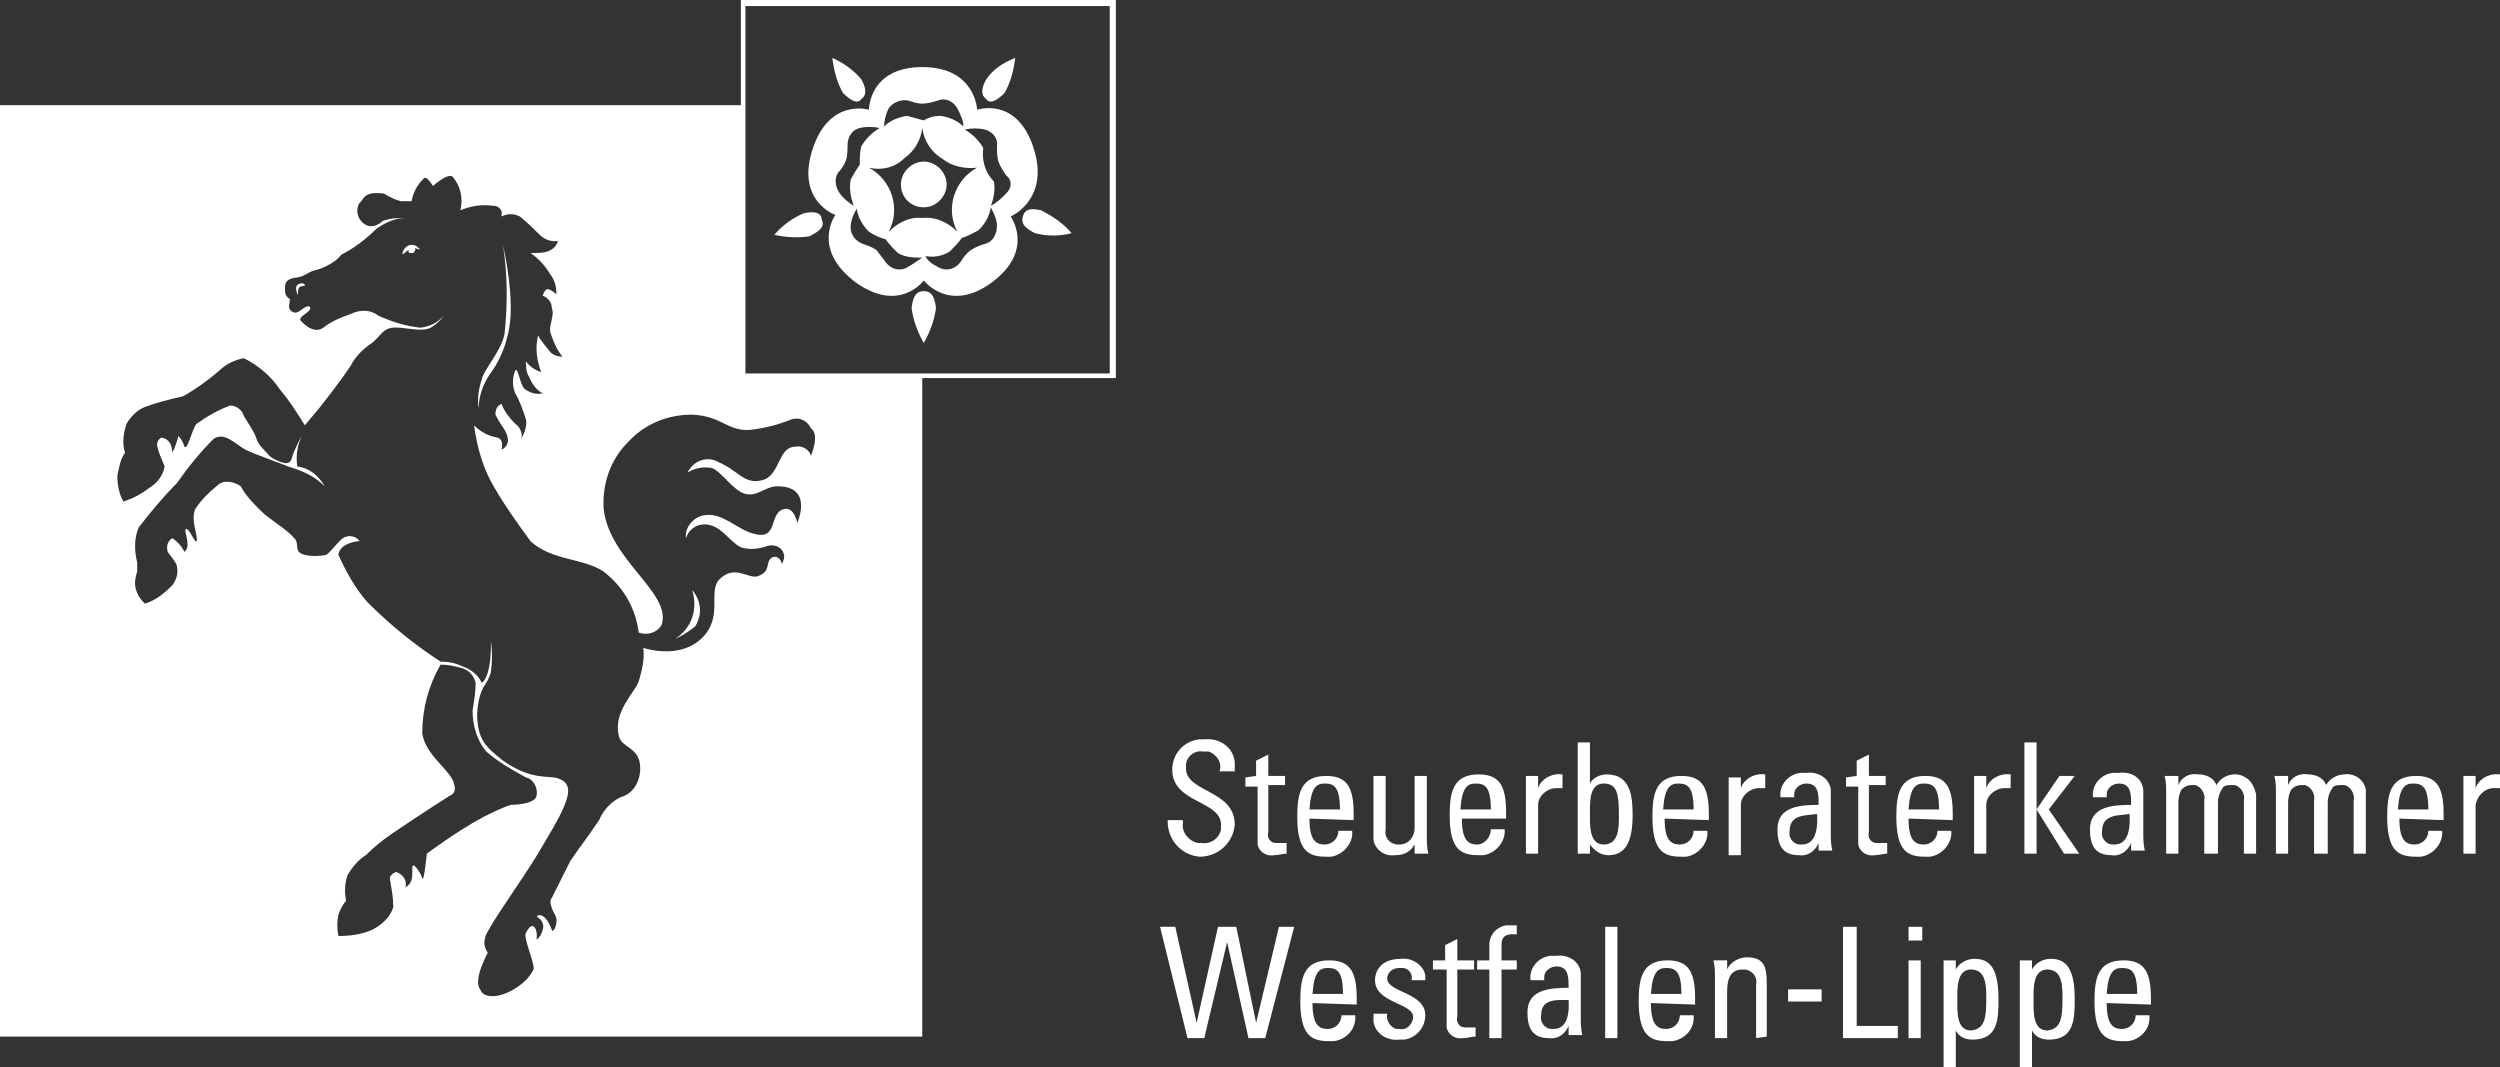 <?xml version="1.0" encoding="utf-8"?>
<!-- Generator: Adobe Illustrator 22.1.0, SVG Export Plug-In . SVG Version: 6.00 Build 0)  -->
<svg version="1.1" id="Ebene_1" xmlns="http://www.w3.org/2000/svg" xmlns:xlink="http://www.w3.org/1999/xlink" x="0px" y="0px"
	 width="164px" height="70px" viewBox="0 0 164 70" style="enable-background:new 0 0 164 70;" xml:space="preserve">
<rect x="0" y="0" width="164" height="70" fill="#333333" stroke="none"/>
<style type="text/css">
	.st0{fill:#FFFFFF;}
</style>
<path id="logo-steuerberaterkammer" class="st0" d="M19.5,18.7c0.1-0.1,0.4-0.2,0.5,0c0,0,0,0,0,0c0.1,0.1-0.3,0-0.4,0.2
	s0,0.5-0.1,0.4C19.4,19,19.4,18.8,19.5,18.7C19.5,18.7,19.5,18.7,19.5,18.7 M26.8,16.5c0-0.1,0-0.2,0.1-0.3c0.1,0,0.2,0,0.3,0.1
	s0,0.2-0.1,0.3c0,0,0,0,0,0C26.9,16.6,26.8,16.6,26.8,16.5 M26.4,16.7c0-0.3,0.2-0.5,0.4-0.6c0.3-0.1,0.5,0,0.7,0.2
	c0.2,0.2-0.2-0.1-0.6,0C26.7,16.5,26.5,16.6,26.4,16.7 M45.4,38.7c0.4,1.2,0,2.5-1.1,3.2c0.5-0.2,0.9-0.5,1.3-0.8
	C46.1,40.3,46,39.4,45.4,38.7 M9.1,37c0-0.1,0-0.2,0-0.2C9.1,36.8,9.1,36.9,9.1,37 M33,16.1c0.3,1.9,0.3,3.9,0.1,5.8
	c-0.2,1.1-1.4,2.4-1.5,3c-0.2,0.6-0.3,1.3-0.2,1.9c0-0.8,0.3-1.6,0.7-2.2c0.6-0.8,1-1.7,1.2-2.6C33.9,19.9,33,16.1,33,16.1 M73,0
	H48.6v24.8h24.6V0H73L73,0z M72.8,24.5H48.9V0.4h23.9V24.5z M59.1,12.1c0-0.8,0.7-1.5,1.5-1.5s1.5,0.7,1.5,1.5
	c0,0.8-0.7,1.5-1.5,1.5C59.8,13.6,59.1,13,59.1,12.1 M54.6,3.8c0.1,0.8,0.3,1.6,0.7,2.3c0.6,0.6,1,0.7,1.2,0.4
	c0.3-0.2,0.4-0.6,0-1.3C56,4.6,55.3,4.1,54.6,3.8 M66.6,3.8c-0.1,0.8-0.3,1.6-0.7,2.3c-0.6,0.6-1,0.7-1.2,0.4
	c-0.3-0.2-0.4-0.6,0-1.3C65.1,4.6,65.8,4.1,66.6,3.8 M67.8,9.7c-1.1-3.4-3.7-2.5-3.7-2.5s-0.1-2.8-3.6-2.8C57,4.4,57,7.2,57,7.2
	s-2.6-0.8-3.7,2.6c-1.1,3.4,1.5,4.3,1.5,4.3s-1.6,2.2,1.3,4.4c2.9,2.1,4.5-0.1,4.5-0.1c0,0,1.7,2.2,4.5,0.1s1.2-4.3,1.2-4.3
	S68.9,13.1,67.8,9.7L67.8,9.7z M58.3,7.1c0.3-0.4,0.8-0.6,1.3-0.5c0.3,0.1,0.6,0.2,0.9,0.2c0.3,0,0.7-0.1,1-0.2c0.5-0.2,1,0,1.3,0.5
	c0.2,0.4,0.4,0.8,0.4,1.2c-0.4-0.4-0.9-0.6-1.5-0.7c-0.4,0-0.8,0.1-1.1,0.3c-0.4-0.1-0.7-0.2-1.1-0.3c-0.6,0.1-1.1,0.3-1.5,0.7
	C58,7.9,58.1,7.5,58.3,7.1L58.3,7.1z M55.1,12.7c-0.3-0.4-0.4-1-0.1-1.4c0.2-0.2,0.4-0.5,0.5-0.8c0.1-0.3,0.1-0.7,0.1-1
	c0-0.5,0.3-1,0.8-1.1c0.4-0.1,0.9-0.1,1.3,0c-0.5,0.3-0.9,0.7-1.2,1.2c-0.1,0.4-0.1,0.8-0.1,1.2c-0.2,0.3-0.4,0.6-0.6,1
	c-0.1,0.6,0,1.1,0.2,1.7C55.7,13.3,55.4,13.1,55.1,12.7L55.1,12.7z M59.4,17.6c-0.5,0.2-1,0-1.3-0.4c-0.2-0.3-0.4-0.5-0.6-0.8
	c-0.3-0.2-0.6-0.3-0.9-0.4c-0.5-0.2-0.8-0.6-0.8-1.1c0-0.4,0.2-0.9,0.4-1.2c0.1,0.6,0.4,1.1,0.8,1.5c0.3,0.2,0.7,0.4,1.1,0.5
	c0.2,0.3,0.5,0.6,0.8,0.9c0.5,0.3,1.1,0.3,1.6,0.3C60.2,17.1,59.8,17.4,59.4,17.6L59.4,17.6z M60.5,14.3c-0.8-0.1-1.6,0.3-2.2,0.9
	c0.8-1.5,0.2-3.4-1.3-4.2c0.8,0.2,1.7,0,2.3-0.6c0.7-0.5,1.1-1.2,1.2-2c0.1,0.8,0.6,1.6,1.3,2c0.6,0.5,1.5,0.7,2.3,0.6
	c-1.5,0.8-2.1,2.7-1.3,4.2C62.2,14.6,61.4,14.2,60.5,14.3L60.5,14.3z M64.6,16c-0.3,0.1-0.6,0.2-0.9,0.4c-0.3,0.2-0.5,0.5-0.7,0.8
	c-0.3,0.4-0.8,0.6-1.3,0.4c-0.4-0.2-0.8-0.4-1-0.8c0.6,0.1,1.1,0,1.6-0.3c0.3-0.3,0.6-0.6,0.8-0.9c0.4-0.1,0.7-0.3,1.1-0.5
	c0.4-0.4,0.7-0.9,0.8-1.5c0.2,0.4,0.4,0.8,0.4,1.2C65.4,15.4,65.1,15.9,64.6,16L64.6,16z M66,12.7c-0.3,0.3-0.6,0.6-1,0.8
	c0.2-0.5,0.3-1.1,0.2-1.6c-0.6-0.6-0.8-1.4-0.7-2.2c-0.3-0.5-0.7-0.9-1.2-1.2c0.4-0.1,0.9-0.1,1.3,0c0.5,0.1,0.9,0.6,0.8,1.1
	c0,0.3,0,0.7,0.1,1c0.1,0.3,0.3,0.6,0.5,0.9C66.4,11.8,66.4,12.3,66,12.7L66,12.7z M70.3,15.3c-0.8,0.2-1.6,0.2-2.4,0
	c-0.8-0.4-0.9-0.7-0.8-1.1c0.1-0.4,0.4-0.6,1.2-0.4C69.1,14.2,69.8,14.7,70.3,15.3 M60.6,22.5c-0.4-0.7-0.7-1.5-0.8-2.3
	c0.1-0.9,0.4-1.1,0.8-1.1c0.4,0,0.7,0.2,0.8,1.1C61.3,21,61,21.8,60.6,22.5 M50.8,15.4c0.5-0.6,1.2-1.1,1.9-1.4
	c0.8-0.2,1.2,0,1.2,0.4c0.2,0.4,0,0.7-0.8,1.1C52.5,15.6,51.6,15.6,50.8,15.4 M77.6,53.8V54c-0.1,0.6,0.4,1.2,1,1.3
	c0.1,0,0.2,0,0.2,0c0.6,0.1,1.2-0.3,1.3-0.9c0-0.1,0-0.2,0-0.3c0-1.6-3.2-1.4-3.2-3.6c0-1.1,0.8-1.9,1.8-2c0.1,0,0.2,0,0.3,0
	c1-0.1,1.9,0.5,2,1.5c0,0.2,0,0.4,0,0.6h-1c0.2-0.6-0.2-1.1-0.7-1.3c-0.1,0-0.2,0-0.4,0c-0.6-0.1-1.1,0.4-1.1,0.9c0,0.1,0,0.1,0,0.2
	c0,1.6,3.2,1.4,3.2,3.7c-0.1,1.2-1.1,2.1-2.3,2.1c-1.2-0.1-2.1-1.1-2.1-2.3c0,0,0,0,0-0.1H77.6L77.6,53.8z M82.4,50.9v-1l0.8-0.4
	v1.4h1.1v0.6h-1.1v3.1c-0.1,0.3,0.1,0.7,0.5,0.7c0.1,0,0.2,0,0.3,0c0.1,0,0.2,0,0.4,0V56c-0.3,0-0.5,0.1-0.8,0.1
	c-0.5,0.1-1-0.2-1.1-0.7c0-0.1,0-0.2,0-0.2v-3.6h-0.8v-0.6L82.4,50.9L82.4,50.9z M85.9,53.7c0,1.4,0.4,1.7,1,1.7
	c0.5,0,0.9-0.4,0.9-0.9c0,0,0,0,0,0h0.9c0.1,0.8-0.6,1.6-1.4,1.7c-0.1,0-0.2,0-0.3,0c-1.1,0-1.9-0.3-1.9-2.6c0-1.5,0.2-2.7,1.9-2.7
	c1.4,0,1.8,0.8,1.8,2.5v0.4L85.9,53.7L85.9,53.7z M87.9,53.1c0-1.5-0.4-1.7-1-1.7c-0.5,0-0.9,0.2-1,1.7H87.9z M92.8,50.9h0.8v4
	c0,0.4,0,0.7,0.1,1.1h-0.9v-0.6h0c-0.3,0.5-0.7,0.7-1.3,0.7c-0.7,0.1-1.3-0.4-1.4-1c0-0.1,0-0.2,0-0.3v-3.9h0.8v3.5
	c-0.1,0.5,0.2,0.9,0.7,1c0.1,0,0.1,0,0.2,0c0.6,0,1-0.5,1-1.1c0,0,0-0.1,0-0.1V50.9L92.8,50.9z M95.9,53.7c0,1.4,0.4,1.7,1,1.7
	c0.5,0,0.9-0.5,0.9-1c0,0,0,0,0,0h0.9c0.1,0.8-0.6,1.6-1.4,1.7c-0.1,0-0.2,0-0.3,0c-1.1,0-1.9-0.3-1.9-2.6c0-1.5,0.2-2.7,1.9-2.7
	c1.4,0,1.8,0.8,1.8,2.5v0.4L95.9,53.7L95.9,53.7z M97.8,53.1c0-1.5-0.4-1.7-1-1.7c-0.5,0-0.9,0.2-1,1.7H97.8z M100.9,51.7
	L100.9,51.7c0.2-0.6,0.9-1,1.6-0.9v0.9l-0.2,0c-0.1,0-0.1,0-0.2,0c-0.6,0-1.2,0.5-1.2,1.1c0,0.1,0,0.2,0,0.2v3h-0.8v-5.1h0.8
	L100.9,51.7L100.9,51.7z M104.3,56h-0.8v-7.3h0.8v2.7h0c0.2-0.4,0.7-0.6,1.1-0.6c1.6,0,1.7,1.5,1.7,2.7c0,2.2-0.8,2.6-1.6,2.6
	c-0.5,0-0.9-0.3-1.2-0.7h0V56z M105.2,55.4c1,0,1-1.1,1-1.9c0-1.4-0.1-2.1-1-2.1c-0.9,0-0.9,1.1-0.9,1.8
	C104.3,54,104.2,55.4,105.2,55.4 M109.2,53.7c0,1.4,0.4,1.7,1,1.7c0.5,0,0.9-0.4,0.9-0.9c0,0,0,0,0,0h0.9c0.1,0.8-0.6,1.6-1.4,1.7
	c-0.1,0-0.2,0-0.3,0c-1.1,0-1.9-0.3-1.9-2.6c0-1.5,0.2-2.7,1.9-2.7c1.4,0,1.8,0.8,1.8,2.5v0.4L109.2,53.7L109.2,53.7z M111.1,53.1
	c0-1.5-0.4-1.7-1-1.7c-0.5,0-0.9,0.2-1,1.7H111.1z M114.2,51.7L114.2,51.7c0.2-0.6,0.9-1,1.6-0.9v0.9l-0.2,0c-0.1,0-0.1,0-0.2,0
	c-0.6,0-1.2,0.5-1.2,1.1c0,0.1,0,0.2,0,0.3v3h-0.8v-5.1h0.8L114.2,51.7L114.2,51.7z M119.3,55.3L119.3,55.3
	c-0.2,0.5-0.7,0.9-1.3,0.8c-1.1,0-1.4-0.7-1.4-1.7c0-1.5,1.5-1.6,2.7-1.6c0-0.7,0-1.4-0.8-1.4c-0.4,0-0.8,0.3-0.8,0.7
	c0,0.1,0,0.1,0,0.2h-0.9c-0.1-0.8,0.5-1.5,1.3-1.6c0.1,0,0.3,0,0.4,0c0.7-0.1,1.5,0.3,1.6,1.1c0,0.1,0,0.3,0,0.4v2.4
	c0,0.4,0,0.8,0.1,1.2h-0.9L119.3,55.3L119.3,55.3z M117.4,54.5c-0.1,0.4,0.2,0.9,0.7,0.9c0,0,0.1,0,0.1,0c0.5,0,1.1-0.3,1-2
	C118.5,53.5,117.4,53.4,117.4,54.5 M121.8,50.9v-1l0.8-0.4v1.4h1.1v0.6h-1.1v3.1c-0.1,0.3,0.1,0.7,0.5,0.7c0.1,0,0.2,0,0.3,0
	c0.1,0,0.2,0,0.4,0V56c-0.3,0-0.5,0.1-0.8,0.1c-0.5,0.1-1-0.2-1.1-0.7c0-0.1,0-0.2,0-0.2v-3.6h-0.8v-0.6L121.8,50.9L121.8,50.9z
	 M125.2,53.7c0,1.4,0.4,1.7,1,1.7c0.5,0,0.9-0.4,0.9-0.9c0,0,0,0,0,0h0.9c0.1,0.8-0.6,1.6-1.4,1.7c-0.1,0-0.2,0-0.3,0
	c-1.1,0-1.9-0.3-1.9-2.6c0-1.5,0.2-2.7,1.9-2.7c1.4,0,1.8,0.8,1.8,2.5v0.4L125.2,53.7L125.2,53.7z M127.2,53.1c0-1.5-0.4-1.7-1-1.7
	c-0.5,0-0.9,0.2-1,1.7H127.2z M130.3,51.7L130.3,51.7c0.2-0.6,0.9-1,1.6-0.9v0.9c-0.1,0-0.1,0-0.2,0c-0.1,0-0.1,0-0.2,0
	c-0.6,0-1.2,0.5-1.2,1.1c0,0.1,0,0.2,0,0.2v3h-0.8v-5.1h0.8L130.3,51.7L130.3,51.7z M133.6,56h-0.8v-7.3h0.8v4.4h0l1.5-2.2h1
	l-1.7,2.2l2,2.9h-1l-1.8-2.9h0L133.6,56L133.6,56z M139.8,55.3L139.8,55.3c-0.2,0.5-0.7,0.9-1.3,0.8c-1.1,0-1.4-0.7-1.4-1.7
	c0-1.5,1.5-1.6,2.7-1.6c0-0.7,0-1.4-0.8-1.4c-0.4,0-0.8,0.3-0.8,0.7c0,0.1,0,0.1,0,0.2h-0.9c-0.1-0.8,0.5-1.5,1.3-1.6
	c0.1,0,0.3,0,0.4,0c0.8-0.1,1.5,0.3,1.6,1.1c0,0.1,0,0.3,0,0.4v2.4c0,0.4,0,0.8,0.1,1.2h-0.9L139.8,55.3L139.8,55.3z M137.9,54.5
	c-0.1,0.4,0.2,0.9,0.7,0.9c0,0,0.1,0,0.1,0c0.5,0,1.1-0.3,1-2C139,53.5,137.9,53.4,137.9,54.5 M144.6,56v-3.5c0.1-0.4-0.2-0.9-0.6-1
	c-0.1,0-0.1,0-0.2,0c-0.3,0-0.5,0.1-0.7,0.3c-0.1,0.2-0.2,0.5-0.2,0.8V56h-0.8v-4c0-0.4,0-0.7-0.1-1.1h0.9v0.6h0
	c0.2-0.5,0.7-0.8,1.3-0.7c0.5,0,1,0.2,1.2,0.7c0.4-0.7,1.3-0.9,1.9-0.5c0.4,0.2,0.6,0.7,0.7,1.1V56h-0.8v-3.5c0.1-0.4-0.2-0.9-0.6-1
	c-0.1,0-0.1,0-0.2,0c-0.2,0-0.5,0-0.6,0.2c-0.2,0.3-0.3,0.6-0.3,0.9V56L144.6,56L144.6,56z M151.8,56v-3.5c0.1-0.4-0.2-0.9-0.6-1
	c-0.1,0-0.1,0-0.2,0c-0.3,0-0.5,0.1-0.7,0.3c-0.1,0.2-0.2,0.5-0.2,0.8V56h-0.8v-4c0-0.4,0-0.7-0.1-1.1h0.9v0.6h0
	c0.2-0.5,0.7-0.8,1.3-0.7c0.5,0,1,0.2,1.2,0.7c0.2-0.4,0.7-0.7,1.2-0.7c0.7-0.1,1.3,0.4,1.4,1c0,0.1,0,0.2,0,0.3V56h-0.8v-3.5
	c0.1-0.4-0.2-0.9-0.6-1c-0.1,0-0.1,0-0.2,0c-0.2,0-0.5,0-0.6,0.2c-0.2,0.3-0.3,0.6-0.3,0.9V56L151.8,56L151.8,56z M157.4,53.7
	c0,1.4,0.4,1.7,1,1.7c0.5,0,0.9-0.4,0.9-0.9c0,0,0,0,0,0h0.9c0.1,0.8-0.6,1.6-1.4,1.7c-0.1,0-0.2,0-0.3,0c-1.1,0-1.9-0.3-1.9-2.6
	c0-1.5,0.2-2.7,1.9-2.7c1.4,0,1.8,0.8,1.8,2.5v0.4L157.4,53.7L157.4,53.7z M159.3,53.1c0-1.5-0.4-1.7-1-1.7c-0.5,0-0.9,0.2-1,1.7
	H159.3z M162.4,51.7L162.4,51.7c0.2-0.6,0.9-1,1.6-0.9v0.9l-0.2,0c-0.1,0-0.1,0-0.2,0c-0.6,0-1.1,0.5-1.2,1.1c0,0.1,0,0.2,0,0.2v3
	h-0.8v-5.1h0.8L162.4,51.7L162.4,51.7z M76.1,60.8h1l1.4,6.3h0l1.4-6.3h1.2l1.3,6.3h0l1.5-6.3h1l-1.9,7.3h-1.1l-1.4-6.3h0L79,68.1
	h-1.1L76.1,60.8z M86.1,65.8c0,1.4,0.4,1.7,1,1.7c0.5,0,0.9-0.4,0.9-0.9c0,0,0,0,0,0h0.9c0.1,0.9-0.6,1.6-1.4,1.7
	c-0.1,0-0.2,0-0.3,0c-1.1,0-1.9-0.3-1.9-2.6c0-1.5,0.2-2.7,1.9-2.7c1.4,0,1.8,0.8,1.8,2.5v0.4L86.1,65.8L86.1,65.8z M88.1,65.2
	c0-1.5-0.4-1.7-1-1.7c-0.5,0-0.9,0.2-1,1.7H88.1z M91.8,68.2c-0.8,0.1-1.6-0.4-1.7-1.2c0-0.2,0-0.3,0-0.5H91c-0.1,0.4,0.2,0.9,0.6,1
	c0.1,0,0.1,0,0.2,0c0.4,0.1,0.8-0.2,0.9-0.7c0,0,0-0.1,0-0.1c0-0.9-2.5-0.9-2.5-2.4c0-0.5,0.3-1.4,1.7-1.4c0.7-0.1,1.5,0.4,1.6,1.1
	c0,0.1,0,0.2,0,0.3h-0.9c0.1-0.4-0.2-0.8-0.6-0.8c-0.1,0-0.1,0-0.2,0c-0.4,0-0.7,0.2-0.8,0.6c0,0,0,0.1,0,0.1c0,0.9,2.5,0.9,2.5,2.4
	c0,0.8-0.6,1.5-1.4,1.6C92,68.2,91.9,68.2,91.8,68.2 M94.8,63v-1l0.8-0.4V63h1.1v0.6h-1.1v3.1c-0.1,0.3,0.1,0.7,0.5,0.7
	c0.1,0,0.2,0,0.3,0c0.1,0,0.2,0,0.4,0v0.6c-0.3,0-0.5,0.1-0.8,0.1c-0.5,0.1-1-0.2-1.1-0.7c0-0.1,0-0.2,0-0.2v-3.6H94V63H94.8
	L94.8,63z M97.7,63v-1c0-0.7,0.5-1.2,1.1-1.3c0.1,0,0.2,0,0.3,0c0.1,0,0.3,0,0.4,0v0.6c-0.9-0.1-1,0.3-1,0.7V63h1v0.6h-1v4.5h-0.8
	v-4.5h-0.8V63L97.7,63L97.7,63z M102.9,67.3L102.9,67.3c-0.2,0.5-0.7,0.9-1.3,0.8c-1.1,0-1.4-0.7-1.4-1.7c0-1.5,1.5-1.6,2.7-1.6
	c0-0.7,0-1.4-0.8-1.4c-0.4,0-0.8,0.3-0.8,0.7c0,0.1,0,0.1,0,0.2h-0.9c-0.1-0.8,0.5-1.5,1.3-1.6c0.1,0,0.3,0,0.4,0
	c0.7-0.1,1.5,0.3,1.6,1.1c0,0.1,0,0.3,0,0.5v2.4c0,0.4,0,0.8,0.1,1.2h-0.9L102.9,67.3L102.9,67.3z M101.1,66.6
	c-0.1,0.4,0.2,0.9,0.7,0.9c0,0,0.1,0,0.1,0c0.5,0,1.1-0.3,1-1.9C102.1,65.6,101.1,65.5,101.1,66.6 M106.1,68.1h-0.8v-7.3h0.8V68.1z
	 M108.3,65.8c0,1.4,0.4,1.7,1,1.7c0.5,0,0.9-0.4,0.9-0.9c0,0,0,0,0,0h0.9c0.1,0.9-0.6,1.6-1.4,1.7c-0.1,0-0.2,0-0.3,0
	c-1.1,0-1.9-0.3-1.9-2.6c0-1.5,0.2-2.7,1.9-2.7c1.4,0,1.8,0.8,1.8,2.5v0.4L108.3,65.8L108.3,65.8z M110.3,65.2c0-1.5-0.4-1.7-1-1.7
	c-0.5,0-0.9,0.2-1,1.7H110.3z M115.2,68.1v-3.5c0.1-0.5-0.2-0.9-0.7-1c-0.1,0-0.2,0-0.2,0c-0.9,0-1,0.8-1,1.5v3h-0.8v-4
	c0-0.4,0-0.7-0.1-1.1h0.9v0.6h0c0.2-0.5,0.8-0.8,1.3-0.8c1.1,0,1.3,0.6,1.3,1.7v3.5L115.2,68.1L115.2,68.1z M117.3,64.9h2.2v0.8
	h-2.2V64.9z M120.9,68.1v-7.3h0.9v6.5h2.7v0.8H120.9L120.9,68.1z M125.2,60.8h0.9v0.9h-0.9V60.8z M126,68.1h-0.8V63h0.8V68.1z
	 M128.3,63.6L128.3,63.6c0.2-0.4,0.7-0.7,1.2-0.7c0.8,0,1.6,0.3,1.6,2.6c0,1.3,0,2.7-1.7,2.7c-0.5,0-0.9-0.2-1.1-0.6h0V70h-0.8v-7
	h0.8V63.6L128.3,63.6z M130.3,65.5c0-0.8,0-1.9-1-1.9s-0.9,1.4-0.9,2.2c0,0.7,0,1.8,0.9,1.8C130.2,67.5,130.3,66.8,130.3,65.5
	 M133.3,63.6L133.3,63.6c0.2-0.4,0.7-0.7,1.2-0.7c0.8,0,1.6,0.3,1.6,2.6c0,1.3,0,2.7-1.7,2.7c-0.5,0-0.9-0.2-1.1-0.6h0V70h-0.8v-7
	h0.8V63.6L133.3,63.6z M135.3,65.5c0-0.8,0-1.9-1-1.9c-1,0-0.9,1.4-0.9,2.2c0,0.7,0,1.8,0.9,1.8C135.2,67.5,135.3,66.8,135.3,65.5
	 M138.2,65.8c0,1.4,0.4,1.7,1,1.7c0.5,0,0.9-0.4,0.9-0.9c0,0,0,0,0,0h0.9c0.1,0.9-0.6,1.6-1.4,1.7c-0.1,0-0.2,0-0.3,0
	c-1.1,0-1.9-0.3-1.9-2.6c0-1.5,0.2-2.7,1.9-2.7c1.4,0,1.8,0.8,1.8,2.5v0.4L138.2,65.8L138.2,65.8z M140.2,65.2c0-1.5-0.4-1.7-1-1.7
	c-0.5,0-0.9,0.2-1,1.7H140.2z M48.9,24.5V6.9H0V68h60.5V24.5H48.9L48.9,24.5z M27.7,57.6c-0.1-0.3-0.3-0.6-0.5-0.8
	c-0.4-0.2,0.2,1-0.6,1.4c0.1-0.4-0.1-0.8-0.6-1c-0.3,0.1-0.5,0.3-0.4,0.6c0.1,0.6,0.2,1.1,0.2,1.7c-0.2,0.7-0.8,1.2-1.4,1.5
	c-0.7,0.3-1.4,0.4-2.2,0.4c-0.1-0.5-0.1-0.9,0-1.4c0.1-0.3,0.3-0.7,0.5-0.9c-0.1-0.6-0.1-1.1,0.1-1.7c0.3-0.5,0.7-1,1.2-1.3
	c0.5-0.5,1.1-1,1.7-1.4c1.6-1.1,3.8-2.5,3.8-2.5c0.3-0.1,0.4-0.4,0.3-0.7c-0.1-0.9-1.9-1.9-2.1-3.4c0-1.6,0.4-3.1,1.2-4.5
	c0.5,0,0.9,0.1,1.3,0.2c0.5,0.1,0.9,0.5,1,1c0,0.6-0.1,1.2-0.2,1.8c0,1,0.3,2,0.9,2.7c0.8,0.7,1.7,1.2,2.6,1.7
	c0.5,0.1,0.8,0.7,0.7,1.2c0,0,0,0,0,0c-0.1,0.6-1.7,0.6-1.7,0.6c-0.6,0.2-1.2,0.5-1.8,0.8c-1.7,0.9-3.7,2.4-3.7,2.4
	S27.8,58,27.7,57.6L27.7,57.6z M53.2,29.9c-0.1-0.4-0.6-0.7-1-0.6c-1.2,0-1,1.9-2.2,2.2s-1.5-0.6-2.9-1.2c-0.7-0.4-1.6-0.1-2,0.7
	c0,0,0,0,0,0c0.5-0.3,1-0.4,1.6-0.3c0.6,0.2,1.4,1.5,2.2,1.7c0.8,0.2,1.3-0.5,2.1-0.5c2.4,0,1.3,2.4,1.3,2.4s-0.2-1.1-0.9-0.9
	c-1,0.3-0.3,2.1-2,1.6c-1.1-0.3-2-1.4-3.2-1.2c-0.7,0.1-1.3,0.8-1.2,1.5c0,0,0,0,0,0c0.2-0.6,0.7-0.9,1.2-0.9c1.1,0,1.6,1.1,2.4,1.5
	c0.6,0.2,1.2,0.1,1.8-0.1c0.4-0.1,0.9,0.1,1,0.5c0.1,0.2,0,0.5-0.1,0.7c-0.1-0.4-0.4-0.6-0.7-0.4c-0.4,0.3,0,0.9-0.9,1.2
	c-0.6,0.2-1.5-0.8-2.5,0.2c-0.8,0.8,0.3,2.5-1.2,3.9c-1.5,1.4-3.8,0.6-3.8,0.6c0.1,0.8-0.1,1.5-0.3,2.2c-0.3,0.8-1.7,2-1.3,3.6
	c0.2,0.8,1.4,0.7,1.4,2.1c0,0.9-0.5,1.7-1.3,1.9c-0.6,0.3-1.1,0.8-1.4,1.5c-0.8,1.2-1.3,1.8-1.9,2.7c-0.4,0.8-0.8,1.6-1.2,2.4
	c0,0-0.3,0.2,0.2,1.1c0.3,0.4-0.1,1.3-0.2,1c-0.5-1.4-1.2-0.9-0.9-0.8c0.3,0.2,0.4,0.5,0.3,0.8c-0.1,0.4-0.4,0.7-0.4,0.6
	c0.1-0.5-0.2-1.4-0.7-0.4c-0.2,0.3,0.6,2,0.5,2.4c-0.3,0.6-0.8,1-1.3,1.3c-1,0.6-2,0.6-2.2,0C31,64.3,32,62.5,32,62.5
	c-0.3-0.4-0.3-0.9,0-1.4c0.7-1.3,2.7-4,3.7-5.8c1.7-2.8,2-3.8,1-4.2c-0.6-0.3-1.7,0.2-3.7-1.2c-1.3-1-1.6-1.5-1.7-2.8
	c0-0.7,0.1-1.4,0.4-2c0.2-0.3,0.4-0.6,0.5-1c0.1-0.7,0.1-1.4,0-2.1c0,0,0.1,2.3-0.6,2.8c-0.2-0.5-0.7-0.9-1.3-1.1
	c-0.4-0.2-0.9-0.3-1.4-0.3h0c-1.7-1.1-3.3-2.4-4.8-3.9c-0.8-0.9-1.4-2-1.9-3.1c0-0.2,0.2-0.5,0.4-0.6c0.3-0.2,0.7-0.3,1-0.3
	c-0.3-0.4-0.8-0.4-1.1-0.2c-0.2,0.1-0.9,1-1.1,1.1c-0.5,0.1-1,0.1-1.4,0c-0.8-0.2-0.3-0.7-0.7-1.1c-0.5-0.6-1.6-1.2-2.2-1.8
	c-0.5-0.5-1-1-1.3-1.6c-0.3-0.2-0.6-0.3-0.9-0.3c-0.3,0-0.5,0.1-0.7,0.3c-0.5,0.4-1,0.9-1.4,1.5c-0.3,0.8,0.2,1.7,0.1,2.1
	c-0.1,0.2-0.5-0.9-0.7-0.8c-0.2,0.1,0.4,1.1-0.1,1.5c-0.2-0.4-0.5-0.7-0.8-0.9c-0.3,0.2-0.4,0.5-0.3,0.9c0.2,0.3,0.5,0.6,0.6,0.9
	c0.1,0.5,0,0.9-0.3,1.3c-0.5,0.5-1.1,1-1.8,1.2c-0.3-0.3-0.5-0.6-0.6-1c-0.1-0.4,0-0.8,0.1-1.1C9,37.2,9,37.1,9,36.9
	c-0.2-0.8-0.2-1.6,0.1-2.3c0.7-0.9,1.5-1.9,2.5-2.9c0.7-1,1.5-2,2.4-2.9c0.7-0.5,1.4,0.3,2.1,0.7c0.6,0.3,2.6,1,2.8,1.1
	c0.3,0.1,0.7,0.2,1.3,0.5c0.4,0.2,0.8,0.5,1.1,0.8c-0.4-0.7-1-1.2-1.8-1.3c-0.1-0.7,0-1.4,0.3-2c-0.2,0.3-0.3,0.6-0.5,1
	c-0.2,0.4-0.1,1-0.9,0.7c-0.3-0.1-0.7-0.3-0.9-0.6c-0.3-0.3-0.6-0.6-0.7-1c-0.2-0.5-0.5-0.9-0.8-1.4c-0.1-0.4-0.5-0.7-0.9-0.7
	c-0.8,0.3-1.5,0.7-2.2,1.2c-0.3,0.3-0.6,1.8-0.8,1.5c-0.1-0.3-0.2-0.5-0.4-0.7c-0.1,0.4-0.2,0.7-0.4,1.1c0-0.5-0.2-0.9-0.7-1
	c-0.2,0.1-0.3,0.3-0.3,0.5c0.1,0.5,0.3,0.9,0.5,1.4c-0.1,0.6-0.5,1.1-1,1.4c-0.5,0.4-1.1,0.7-1.7,0.9c-0.3-0.5-0.4-1.1-0.4-1.7
	c0.1-0.5,0.2-1.1,0.5-1.5c-0.2-0.6-0.1-1.3,0.1-1.9c0.3-0.5,0.7-0.9,1.2-1.1c0.8-0.3,1.6-0.5,2.5-0.7c0.9-0.5,1.7-1.1,2.4-1.7
	c0.4-0.4,1-0.7,1.6-0.8c1,0.5,1.8,1.2,2.4,2.1c0.6,0.7,1.1,1.5,1.6,2.3c0,0,0.5-0.6,1-1.2c0.7-0.9,1.4-1.8,2-2.7
	c0.3-0.6,0.8-1.1,1.4-1.5c0.6-0.5,0.7-0.9,1.3-1c0.8-0.1,2.1,0.4,2.7-0.1c0.3-0.2,0.5-0.4,0.7-0.7c-0.4,0.5-0.9,0.7-1.5,0.8
	c-1-0.1-1.9-0.4-2.8-0.8c-0.5-0.4-1.2-0.4-1.8-0.1c-0.6,0.2-1.3,0.5-1.8,0.9C20.5,22,19.7,21,19.7,21c-0.1-0.3,0.9-0.6,0.6-0.9
	c-0.3-0.1-0.7,0.5-1,0.4c-0.6-0.2-0.2-0.7-0.3-0.9c-0.2-0.1-0.3-0.3-0.3-0.5c0-0.4-0.1-0.8,0.8-0.9c0.6-0.1,0.7-0.4,1.3-0.5
	c0.6-0.2,1.2-0.5,1.6-1c0.8-0.4,1.6-1,2.3-1.7c0.6-0.4,1.2-0.7,1.9-0.7c-0.5,0-1,0-1.5,0.2c-0.3,0.3-0.7,0.4-1,0.3
	c-0.5-0.2-0.8-0.8-0.6-1.3c0-0.1,0.1-0.2,0.2-0.3c0.3-0.5,0.6-0.6,1.5-0.5c0.3,0.2,0.7,0.4,1.1,0.5c0.2,0,0.4,0,0.7,0
	c0.1-0.6,0.4-1.1,0.8-1.5c0.2-0.2,0.6,0.5,0.6,0.5s1-0.9,1.3-0.6c0.5,0.6,0.7,1.4,0.5,2.2c0.7-0.3,1.4-0.4,2.2-0.3
	c0.3,0,0.6,0.3,0.5,0.6c0,0,0,0.1,0,0.1c0.4-0.2,0.8-0.2,1.2,0c0.5,0.4,0.9,0.8,1.3,1.2c0.3,0.3,0.8,0.5,1.2,0.4
	c-0.1,0.4-0.4,0.6-0.7,0.7c-0.3,0.1-0.7,0.1-1.1,0.1c0.6,0.4,1,0.9,1.3,1.4c0.3,0.4,0.4,0.8,0.4,1.3c-0.5-0.4-0.7-0.5-0.9,0.1
	c0.3,0.1,0.6,0.4,0.6,0.8c0.2,0.5-0.2,1.1-0.1,1.6c0.2,0.6,0.4,1.1,0.8,1.6c-0.3,0-0.6-0.1-0.8-0.3c-0.3-0.4-0.6-0.7-0.8-1.1
	c-0.2,0.8-0.1,1.6,0.2,2.4c-0.4-0.1-0.8-0.4-1-0.7c0,0.3,0,0.7,0.2,1c0.2,0.5,0.5,0.9,0.9,1.1c-0.4,0.1-0.8,0-1.2-0.3
	c-0.3-0.3-0.4-1.4-0.6-1.2c-0.2,0.5-0.2,1,0,1.5c0.3,0.5,0.5,1.1,0.7,1.7c0.1,0.4-0.1,0.9-0.3,1.3c0.1-0.4-0.1-0.8-0.4-1
	c-0.4-0.4-0.7-0.8-0.9-1.3c-0.3,0.1-0.4,0.4-0.4,0.7c0.2,0.4,0.4,0.7,0.6,1c0.6,1-0.2,1.3-0.2,1.3s0.2-0.7-0.3-0.8
	c-0.6-0.1-1.1-0.4-1.5-0.8c0.2,1.5,0.6,2.9,1.4,4.2c0.7,1.2,1.5,2.3,2.3,3.4c1.4,1.3,3.5,1.1,4.8,2c1.3,1,2.1,2.4,2.3,4
	c0.6,0.2,1.2,0,1.5-0.5c0.7-2.1-3.4-4.2-3.8-7.6c-0.1-1.6,0.4-3.2,1.6-4.4c1.1-1.2,2.6-1.8,4.2-1.8c2,0.1,2.3,1.1,3.8,1
	c0.9-0.1,1.7-0.3,2.5-0.6c0.6-0.3,1.2-0.1,1.5,0.5C53.8,28.5,53.2,29.9,53.2,29.9L53.2,29.9z"/>
</svg>
